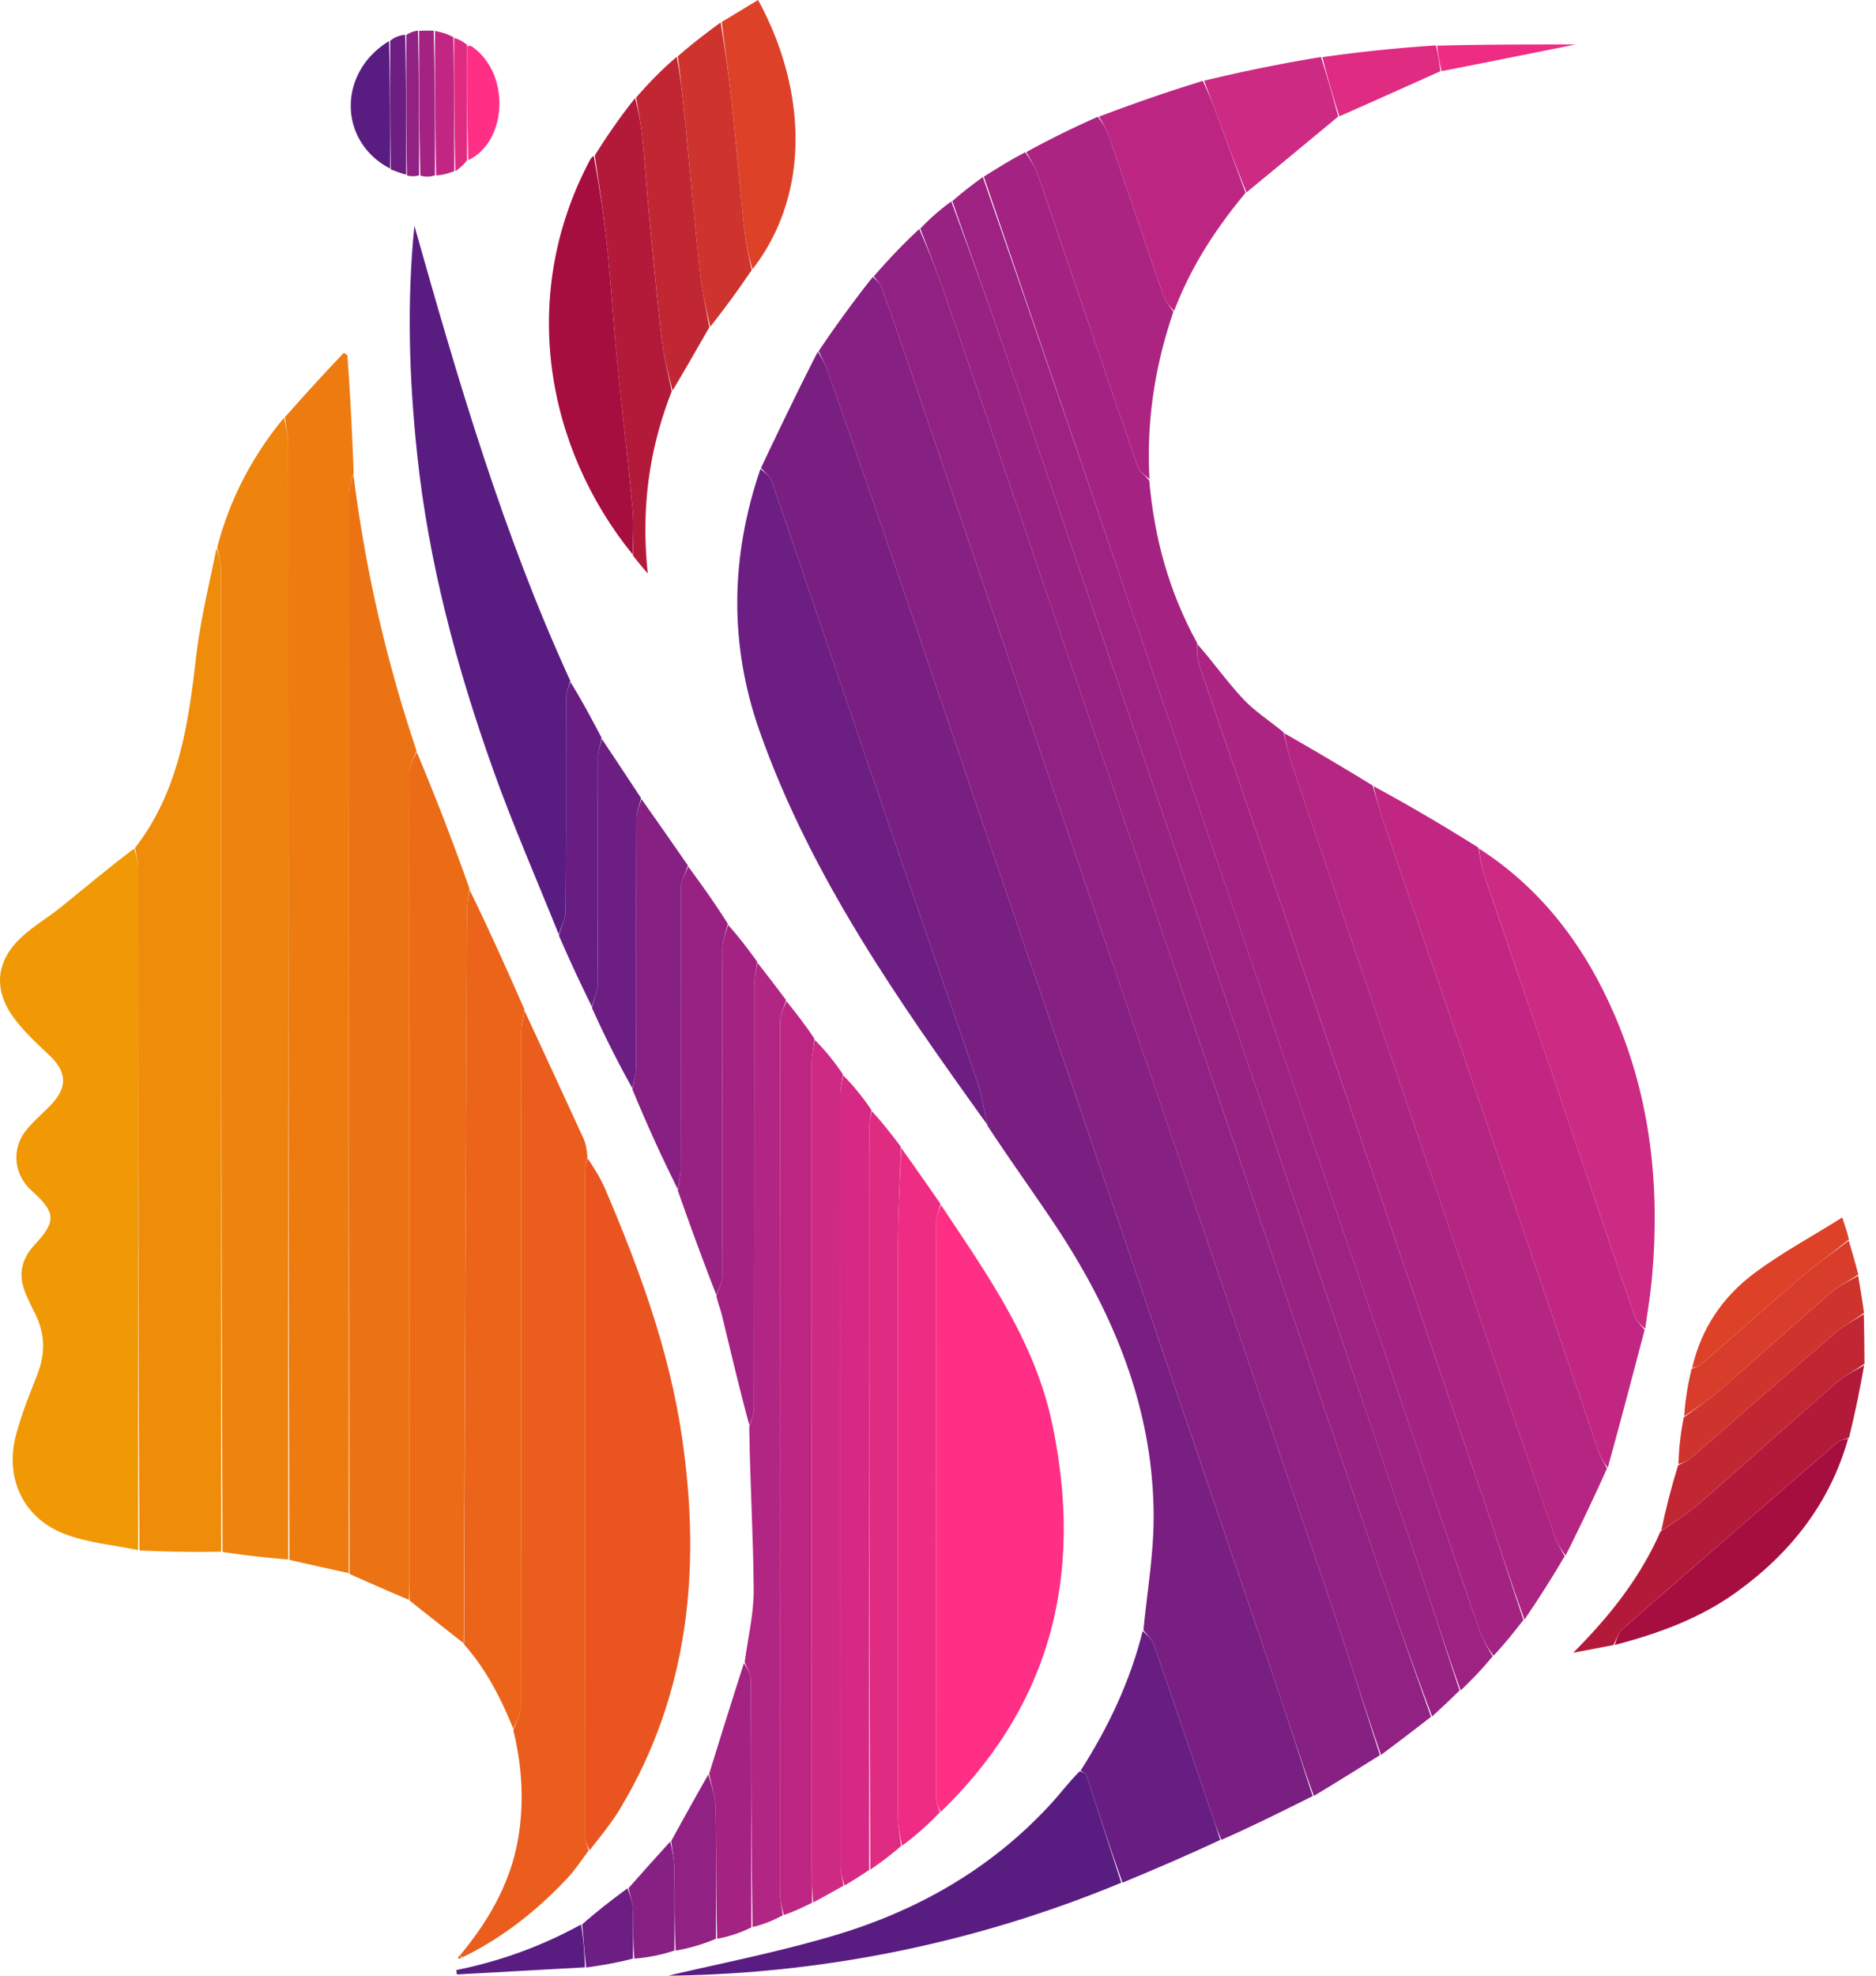 <svg xmlns="http://www.w3.org/2000/svg" width="57" height="60" fill="none" viewBox="0 0 57 60">
  <path fill="#791F81" d="M23.122 14.208c.562-1.179 1.124-2.358 1.726-3.526.127.202.23.386.3.583a710.86 710.86 0 0 1 1.713 4.93c.955 2.79 1.9 5.583 2.852 8.374.988 2.898 1.98 5.794 2.967 8.692.952 2.79 1.9 5.583 2.85 8.374 1.086 3.188 2.176 6.375 3.257 9.564.377 1.112.733 2.231 1.098 3.347-.912.455-1.825.91-2.774 1.33a9.638 9.638 0 0 1-.285-.76c-.589-1.727-1.173-3.457-1.772-5.181-.056-.16-.206-.286-.312-.428.11-1.154.313-2.308.31-3.462-.01-3.307-1.24-6.225-3.051-8.929-.647-.965-1.328-1.907-2-2.933-.106-.494-.17-.926-.31-1.333-1.049-3.077-2.118-6.148-3.17-9.224-1.028-3-2.04-6.006-3.07-9.005-.054-.157-.217-.276-.329-.413Z"/>
  <path fill="#862082" d="M39.919 54.542c-.4-1.112-.755-2.231-1.132-3.343-1.08-3.19-2.17-6.376-3.256-9.564l-2.85-8.374c-.989-2.898-1.98-5.794-2.968-8.692-.952-2.79-1.897-5.584-2.852-8.374a723.416 723.416 0 0 0-1.714-4.93c-.069-.197-.172-.381-.273-.602a35.298 35.298 0 0 1 1.643-2.25c.137.107.235.216.28.344.268.742.526 1.487.781 2.234 1.497 4.39 2.99 8.78 4.487 13.169.925 2.713 1.854 5.424 2.78 8.137 1.486 4.358 2.97 8.718 4.457 13.077.452 1.326.915 2.648 1.355 3.978.435 1.313.849 2.634 1.271 3.95-.658.413-1.317.824-2.01 1.24Z"/>
  <path fill="#912182" d="M41.96 53.295c-.455-1.31-.868-2.63-1.303-3.943-.44-1.33-.903-2.652-1.355-3.978l-4.458-13.077c-.925-2.713-1.854-5.424-2.779-8.137-1.496-4.39-2.99-8.78-4.487-13.17a147.45 147.45 0 0 0-.78-2.233c-.046-.128-.144-.237-.252-.36.424-.49.882-.976 1.385-1.441.288.668.547 1.31.771 1.965.956 2.789 1.902 5.582 2.853 8.373.988 2.897 1.979 5.793 2.967 8.69.951 2.791 1.9 5.583 2.85 8.374 1.496 4.392 2.989 8.786 4.491 13.176.527 1.54 1.078 3.07 1.617 4.604-.495.383-.99.766-1.52 1.157Z"/>
  <path fill="#A42382" d="M29.892 5.366c.397-.251.795-.502 1.257-.743.174.24.309.46.39.698 1.008 2.94 2.005 5.882 3.018 8.82.06.172.239.304.362.455.152 1.727.593 3.367 1.453 4.93.004.255-.003.466.06.653.772 2.274 1.557 4.543 2.333 6.815.963 2.822 1.923 5.644 2.884 8.467 1.142 3.356 2.286 6.712 3.424 10.07.413 1.219.81 2.444 1.214 3.666-.283.363-.565.725-.91 1.086-.185-.26-.339-.51-.431-.779-.917-2.665-1.824-5.335-2.733-8.003-1.486-4.361-2.972-8.722-4.46-13.083-.935-2.745-1.873-5.489-2.809-8.233L29.892 5.366Z"/>
  <path fill="#EE830D" d="M8.757 47.361a28.033 28.033 0 0 1-1.995-.23c-.042-9.992-.041-19.931-.047-29.87 0-.213-.074-.426-.113-.638.375-1.464 1.067-2.77 2.025-3.934.067.28.125.533.126.787.004 11.295.003 22.59.004 33.885Z"/>
  <path fill="#ED7B10" d="M8.794 47.373c-.038-11.307-.037-22.602-.041-33.897 0-.254-.059-.508-.097-.804a70.187 70.187 0 0 1 1.793-1.96l.106.079a96.18 96.18 0 0 1 .19 3.58c-.077.248-.141.445-.142.642-.006 10.92-.006 21.842-.008 32.762-.588-.13-1.176-.26-1.801-.402Z"/>
  <path fill="#F09905" d="M4.198 47.076c-.751-.158-1.54-.22-2.247-.495-1.256-.49-1.811-1.7-1.463-3.01.165-.62.407-1.222.644-1.821.26-.66.24-1.29-.095-1.913-.083-.156-.152-.32-.227-.482-.264-.572-.2-1.077.245-1.555.665-.716.637-.985-.085-1.631-.544-.486-.638-1.253-.187-1.83.227-.29.522-.527.776-.797.505-.536.468-.998-.065-1.5-.387-.363-.785-.73-1.093-1.157-.605-.838-.521-1.688.224-2.398.371-.353.827-.615 1.228-.94.726-.586 1.44-1.188 2.22-1.775.082.215.123.42.123.625.003 6.893.002 13.786.002 20.679Z"/>
  <path fill="#EF8C0A" d="M4.238 47.086c-.04-6.903-.04-13.796-.042-20.69 0-.204-.04-.41-.097-.64 1.318-1.7 1.619-3.71 1.853-5.76.127-1.115.397-2.213.626-3.346.063.185.137.398.137.61.006 9.94.005 19.879.005 29.863a37.675 37.675 0 0 1-2.482-.037Z"/>
  <path fill="#982282" d="M43.512 52.127a169.181 169.181 0 0 1-1.649-4.593c-1.502-4.39-2.995-8.784-4.49-13.176l-2.851-8.373c-.988-2.898-1.98-5.794-2.967-8.691-.951-2.791-1.896-5.584-2.853-8.373-.224-.654-.483-1.297-.74-1.979.293-.306.6-.577.942-.824a229.05 229.05 0 0 1 1.707 4.764c.939 2.727 1.863 5.459 2.794 8.189.978 2.867 1.958 5.733 2.935 8.6.962 2.822 1.924 5.643 2.883 8.465 1.313 3.86 2.626 7.72 3.933 11.582.407 1.203.795 2.414 1.192 3.621-.269.26-.537.519-.836.788Z"/>
  <path fill="#EC7313" d="M10.62 47.8c-.023-10.945-.023-21.866-.017-32.787 0-.197.065-.394.136-.6a42.766 42.766 0 0 0 1.92 8.394c-.095.228-.21.419-.21.61-.009 8.149-.007 16.298-.008 24.446 0 .242-.01.484-.014.726-.594-.255-1.188-.51-1.807-.79Z"/>
  <path fill="#9D2282" d="M44.38 51.338c-.429-1.206-.817-2.416-1.224-3.62a10946.836 10946.836 0 0 0-6.816-20.046c-.977-2.868-1.957-5.734-2.934-8.601-.932-2.73-1.856-5.462-2.795-8.19-.546-1.583-1.115-3.158-1.676-4.771.296-.263.595-.491.926-.732 1.715 4.928 3.399 9.867 5.083 14.807l2.81 8.233L42.213 41.5c.91 2.668 1.816 5.338 2.733 8.003.093.27.246.519.406.796-.29.358-.614.697-.971 1.038Z"/>
  <path fill="#B52582" d="M39.013 22.263a95.953 95.953 0 0 1 2.688 1.59c.127.397.21.742.323 1.076 1.068 3.123 2.144 6.244 3.212 9.367 1.114 3.261 2.221 6.525 3.336 9.786.062.18.168.344.253.516a66.28 66.28 0 0 1-1.257 2.643c-.138-.196-.257-.371-.324-.565-.43-1.23-.848-2.465-1.269-3.698-.97-2.847-1.943-5.694-2.912-8.542a6633.783 6633.783 0 0 1-3.817-11.243c-.102-.302-.157-.62-.233-.93Z"/>
  <path fill="#EA5D1C" d="M17.883 56.204c-.21.277-.4.574-.637.827-.915.975-1.947 1.803-3.187 2.408-.06-.028-.071-.042-.083-.056.92-1.108 1.61-2.324 1.804-3.78.137-1.022.068-2.025-.183-3.059.103-.28.23-.514.23-.75.011-6.814.008-13.63.013-20.444 0-.22.062-.44.095-.66.598 1.293 1.199 2.586 1.792 3.882.072.157.1.334.122.567-.042.192-.072.319-.072.445-.002 6.724-.002 13.448.003 20.171 0 .15.067.3.103.45Z"/>
  <path fill="#FE2F84" d="M28.587 36.588c1.38 2.08 2.847 4.123 3.378 6.63.955 4.51.034 8.507-3.38 11.805a.826.826 0 0 1-.139-.427c-.003-5.843-.004-11.687.003-17.53 0-.16.09-.319.138-.478Z"/>
  <path fill="#AB2482" d="M38.993 22.235c.096.338.151.656.253.958 1.268 3.749 2.542 7.496 3.817 11.243l2.912 8.542c.421 1.233.84 2.467 1.269 3.698.067.194.186.37.297.585-.387.661-.79 1.29-1.223 1.928-.435-1.214-.832-2.439-1.245-3.658-1.138-3.358-2.282-6.714-3.424-10.07-.961-2.823-1.92-5.645-2.884-8.467-.776-2.272-1.56-4.541-2.332-6.815-.064-.187-.057-.398-.054-.62.478.543.897 1.137 1.388 1.664.351.376.8.66 1.226 1.012Z"/>
  <path fill="#E95420" d="M17.914 56.193c-.067-.138-.134-.288-.134-.438-.005-6.723-.005-13.447-.003-20.17 0-.127.03-.254.076-.408.204.3.4.618.546.958 1.038 2.434 1.947 4.913 2.328 7.547.571 3.946.218 7.751-1.888 11.251-.263.437-.594.833-.925 1.26Z"/>
  <path fill="#C12782" d="M48.851 44.572a1.784 1.784 0 0 1-.279-.49c-1.115-3.26-2.222-6.525-3.336-9.786-1.068-3.123-2.144-6.244-3.212-9.367-.114-.334-.196-.679-.294-1.055a54.994 54.994 0 0 1 3.188 1.868c.061.304.081.547.158.772.772 2.271 1.556 4.538 2.33 6.809.754 2.21 1.496 4.423 2.255 6.63.056.163.203.294.308.439-.364 1.385-.728 2.77-1.118 4.18Z"/>
  <path fill="#EB6B16" d="M12.449 48.61c-.017-.263-.008-.505-.008-.747 0-8.148 0-16.297.008-24.446 0-.191.115-.382.214-.576.57 1.36 1.1 2.724 1.603 4.15a4.41 4.41 0 0 0-.077.683c-.035 7.41-.068 14.82-.101 22.23-.54-.423-1.078-.848-1.64-1.293Z"/>
  <path fill="#591D82" d="M16.977 28.377c-.67-1.67-1.394-3.32-1.998-5.013-1.107-3.107-1.958-6.284-2.305-9.576-.243-2.302-.316-4.61-.083-6.931 1.324 4.685 2.689 9.358 4.739 13.824-.067.209-.131.372-.132.536-.006 2.154.002 4.307-.014 6.46-.002.235-.135.467-.207.7Z"/>
  <path fill="#6C1E82" d="M23.105 14.24c.13.105.292.224.346.38 1.03 3 2.043 6.005 3.07 9.006 1.052 3.076 2.121 6.147 3.17 9.224.14.407.204.839.302 1.3-2.682-3.73-5.346-7.516-6.908-11.928-.933-2.636-.897-5.3.02-7.982Z"/>
  <path fill="#EB6419" d="M14.099 49.935c.022-7.44.055-14.85.09-22.26a3.21 3.21 0 0 1 .081-.648c.575 1.18 1.118 2.386 1.663 3.627-.031.256-.093.476-.093.696-.005 6.815-.002 13.63-.013 20.445 0 .235-.127.469-.23.711-.375-.924-.816-1.797-1.498-2.57Z"/>
  <path fill="#BC2682" d="M24.674 57.785c-.274.135-.549.27-.856.372-.064-.237-.123-.442-.123-.647-.004-8.832-.005-17.663.005-26.495 0-.205.125-.41.192-.615.287.36.574.719.854 1.148-.034.292-.081.514-.082.735-.004 8.145-.003 16.29-.002 24.436 0 .355.008.71.012 1.066Z"/>
  <path fill="#CD2A83" d="M49.985 40.357c-.121-.11-.268-.241-.324-.403-.759-2.208-1.502-4.422-2.255-6.631-.774-2.27-1.558-4.538-2.33-6.809-.077-.224-.097-.468-.14-.745 1.93 1.238 3.25 3.013 4.147 5.115 1.072 2.516 1.351 5.153 1.116 7.858-.046.528-.13 1.053-.214 1.615Z"/>
  <path fill="#B12683" d="M23.882 30.368c-.057.237-.182.442-.182.647-.01 8.832-.01 17.663-.005 26.495 0 .205.059.41.091.654-.293.16-.587.28-.92.36-.043-2.536-.041-5.031-.056-7.527 0-.173-.12-.346-.184-.52.097-.73.279-1.461.274-2.191-.01-1.634-.112-3.268-.135-4.953.078-.231.145-.411.146-.591.006-4.282.003-8.564.008-12.846 0-.22.062-.44.095-.66.286.367.572.734.868 1.132Z"/>
  <path fill="#EE2C83" d="M28.573 36.557c-.034.19-.123.35-.124.509a9312.15 9312.15 0 0 0-.002 17.53c0 .14.048.278.11.442a8.898 8.898 0 0 1-1.15 1.016c-.064-.318-.123-.604-.123-.89-.006-5.757-.01-11.515 0-17.273.002-1.012.062-2.024.095-3.036.394.557.787 1.114 1.194 1.702Z"/>
  <path fill="#CD2A83" d="M24.708 57.776a9.697 9.697 0 0 1-.046-1.057c-.001-8.145-.001-16.29.002-24.436 0-.221.048-.443.09-.704.3.3.581.64.857 1.048-.03.243-.074.416-.074.59-.004 7.828-.004 15.657 0 23.486.001.188.061.375.094.563-.297.167-.593.334-.923.51Z"/>
  <path fill="#D52983" d="M25.664 57.26c-.066-.182-.126-.37-.126-.557-.005-7.829-.005-15.658-.001-23.486 0-.174.044-.347.084-.559.298.303.58.643.855 1.051-.027.227-.067.384-.067.542-.002 7.513 0 15.026 0 22.539-.237.155-.475.31-.745.47Z"/>
  <path fill="#AB2482" d="M34.925 14.55c-.129-.105-.308-.237-.368-.41-1.013-2.937-2.01-5.88-3.018-8.819-.081-.238-.216-.458-.357-.702a27.58 27.58 0 0 1 2.174-1.072c.156.202.267.382.334.577.558 1.625 1.105 3.255 1.667 4.879.059.168.195.31.295.465-.557 1.634-.824 3.309-.727 5.083Z"/>
  <path fill="#591D82" d="M34.068 57.177A36.942 36.942 0 0 1 20.308 60c1.448-.344 3.229-.69 4.963-1.198 2.565-.75 4.843-2.035 6.67-4.033.282-.308.534-.644.863-.976.11.03.185.06.201.11.359 1.09.71 2.182 1.063 3.274Z"/>
  <path fill="#E02B83" d="M26.442 56.782a4764.74 4764.74 0 0 1-.033-22.53c0-.159.04-.316.077-.511.302.326.588.689.884 1.083-.024 1.043-.084 2.055-.086 3.067-.01 5.758-.006 11.516 0 17.273 0 .286.059.572.092.9-.3.264-.6.487-.934.718Z"/>
  <path fill="#A60E3F" d="M19.225 16.842c-2.62-3.223-3.488-7.831-1.315-11.954.03-.056.058-.113.133-.151.167.939.31 1.856.406 2.779.122 1.18.194 2.367.31 3.549.145 1.467.324 2.931.463 4.4.044.454.005.918.003 1.377Z"/>
  <path fill="#671D82" d="M34.105 57.175c-.39-1.09-.741-2.182-1.1-3.272-.016-.05-.09-.08-.174-.126.832-1.303 1.5-2.69 1.888-4.242.129.114.28.24.335.4.599 1.724 1.183 3.454 1.772 5.182.082.241.165.482.25.76-.978.458-1.956.877-2.971 1.298Z"/>
  <path fill="#BC2682" d="M35.675 9.443c-.123-.13-.26-.272-.318-.44-.562-1.624-1.109-3.254-1.667-4.879-.067-.195-.178-.375-.299-.58a49.8 49.8 0 0 1 3.154-1.087c.181.375.312.719.44 1.064l.86 2.334c-.897 1.08-1.66 2.239-2.17 3.588Z"/>
  <path fill="#B31A39" d="M19.234 16.873c-.008-.49.032-.954-.012-1.409-.139-1.468-.319-2.932-.463-4.4-.116-1.181-.188-2.367-.31-3.548-.096-.923-.239-1.84-.377-2.796.384-.612.782-1.187 1.226-1.74.105.416.18.81.22 1.206.08.815.136 1.632.214 2.447.118 1.229.233 2.458.378 3.683.062.528.197 1.047.299 1.57-.677 1.732-.94 3.522-.727 5.531a10.897 10.897 0 0 1-.448-.544Z"/>
  <path fill="#982282" d="M20.913 26.316c.409.562.817 1.125 1.202 1.742-.071.284-.162.513-.163.743-.01 3.332-.004 6.664-.014 9.996 0 .176-.114.352-.174.528a97.601 97.601 0 0 1-1.17-3.174c.04-.28.087-.485.088-.69.005-2.856-.001-5.712.013-8.568 0-.192.142-.385.218-.577Z"/>
  <path fill="#B31A39" d="m49.022 49.96-1.22.232c1.08-1.086 2.014-2.24 2.647-3.676.443-.307.846-.567 1.205-.879 1.403-1.221 2.787-2.464 4.19-3.684.233-.202.529-.33.795-.493a31.015 31.015 0 0 1-.461 2.206c-.15.055-.26.062-.325.119a589.35 589.35 0 0 0-2.944 2.545c-1.21 1.049-2.422 2.095-3.621 3.156-.128.113-.18.314-.266.474Z"/>
  <path fill="#862082" d="M20.901 26.284c-.064.224-.205.417-.206.61-.014 2.855-.008 5.711-.013 8.567 0 .206-.048.41-.09.655-.477-.96-.936-1.96-1.377-3.034.05-.28.108-.484.108-.689.006-2.52 0-5.042.011-7.563 0-.188.102-.376.156-.564.467.662.933 1.324 1.411 2.018Z"/>
  <path fill="#A42382" d="M21.763 39.362c.061-.213.174-.39.175-.566.01-3.331.005-6.663.014-9.995 0-.23.092-.46.173-.711.31.346.59.715.88 1.114-.024.252-.085.472-.085.692-.006 4.282-.003 8.564-.01 12.846 0 .18-.067.36-.14.55-.298-1.094-.557-2.197-.822-3.298-.048-.202-.123-.397-.185-.632Z"/>
  <path fill="#C12733" d="M20.434 11.865c-.127-.502-.262-1.021-.324-1.549-.145-1.225-.26-2.454-.378-3.683-.078-.815-.133-1.632-.214-2.447-.04-.396-.115-.79-.19-1.223.384-.447.786-.856 1.235-1.24.106.567.17 1.107.223 1.648.163 1.642.311 3.286.487 4.927.06.55.185 1.094.28 1.64-.364.636-.728 1.271-1.119 1.927Z"/>
  <path fill="#DD4229" d="M21.929.667 23.033 0c1.416 2.582 1.675 5.796-.169 8.178a6.54 6.54 0 0 1-.249-1.22c-.134-1.272-.246-2.546-.381-3.818-.088-.826-.203-1.649-.305-2.473Z"/>
  <path fill="#CE332D" d="M21.896.68c.135.811.25 1.634.338 2.46.135 1.272.247 2.546.381 3.818.043.409.126.813.226 1.24a28.6 28.6 0 0 1-1.26 1.724c-.123-.53-.249-1.073-.308-1.624-.176-1.64-.324-3.285-.487-4.927a54.236 54.236 0 0 0-.192-1.66c.412-.364.841-.69 1.302-1.03Z"/>
  <path fill="#6C1E82" d="M19.476 24.234c-.04.22-.141.407-.142.596-.01 2.52-.005 5.042-.011 7.563 0 .205-.058.41-.11.656a30.437 30.437 0 0 1-1.228-2.444c.07-.28.17-.49.171-.7.012-2.31.005-4.618.013-6.927 0-.18.075-.359.116-.538a256.5 256.5 0 0 1 1.19 1.794Z"/>
  <path fill="#A60E3F" d="M49.062 49.957c.047-.157.098-.358.226-.471 1.2-1.06 2.412-2.107 3.62-3.156.98-.85 1.96-1.701 2.945-2.545.066-.057.175-.064.3-.093-.554 1.957-1.745 3.471-3.386 4.655-1.107.799-2.362 1.258-3.705 1.61Z"/>
  <path fill="#CD2A83" d="M37.873 5.842c-.315-.765-.6-1.543-.888-2.321-.128-.345-.259-.689-.4-1.07a48.712 48.712 0 0 1 3.55-.719c.204.63.365 1.218.527 1.805-.92.764-1.84 1.527-2.789 2.305Z"/>
  <path fill="#C12733" d="M56.65 41.415c-.277.207-.573.336-.806.538-1.403 1.22-2.787 2.463-4.19 3.684-.359.312-.762.572-1.18.857.132-.65.3-1.301.512-1.991.143-.086.258-.114.338-.182 1.482-1.281 2.955-2.572 4.442-3.846.26-.223.575-.38.864-.567.01.488.02.975.02 1.507Z"/>
  <path fill="#671D82" d="M18.277 22.406c-.033.213-.108.393-.108.572-.008 2.309-.001 4.617-.013 6.926 0 .211-.101.421-.173.666a46.635 46.635 0 0 1-1.001-2.157c.067-.269.2-.502.202-.735.016-2.154.008-4.307.014-6.461 0-.164.064-.327.136-.502.336.546.636 1.101.943 1.69Z"/>
  <path fill="#A42382" d="M22.604 50.508c.086.143.205.316.206.49.015 2.495.013 4.99.019 7.535a3.87 3.87 0 0 1-1.04.346c-.037-1.348-.023-2.65-.047-3.952-.006-.354-.127-.706-.195-1.06.345-1.11.69-2.219 1.057-3.359Z"/>
  <path fill="#CE332D" d="M56.636 39.87c-.295.225-.61.383-.87.605-1.487 1.274-2.96 2.565-4.442 3.846-.08.069-.195.096-.328.144.015-.46.063-.92.162-1.419.404-.3.775-.544 1.108-.833 1.137-.988 2.255-2 3.395-2.984.232-.2.53-.326.798-.486.06.363.122.725.177 1.126Z"/>
  <path fill="#D83C2A" d="M56.462 38.706c-.271.197-.57.322-.802.523-1.14.985-2.257 1.996-3.394 2.984-.333.29-.704.532-1.094.797a8.31 8.31 0 0 1 .225-1.436c.128-.059.214-.073.27-.121 1.038-.901 2.065-1.815 3.11-2.706.446-.38.929-.715 1.395-1.07.097.33.195.66.29 1.029Z"/>
  <path fill="#912182" d="M21.522 53.889c.093.331.214.684.22 1.038.024 1.302.01 2.604.01 3.952a5.55 5.55 0 0 1-1.224.36c-.037-.859-.029-1.673-.041-2.486-.005-.282-.06-.563-.093-.844.367-.666.735-1.332 1.128-2.02Z"/>
  <path fill="#DD4229" d="M56.177 37.641c-.471.391-.954.726-1.4 1.106-1.045.891-2.072 1.805-3.11 2.706-.056.048-.142.062-.252.09.266-1.19.928-2.16 1.891-2.88.817-.608 1.723-1.097 2.67-1.69.102.31.154.471.201.668Z"/>
  <path fill="#E02B83" d="M40.696 3.532a26.146 26.146 0 0 1-.518-1.796 45.332 45.332 0 0 1 3.45-.357c.073.291.105.537.138.783-1.013.455-2.025.91-3.07 1.37Z"/>
  <path fill="#862082" d="M20.366 55.925c.06.265.116.546.12.828.013.813.005 1.627.005 2.485-.392.127-.783.21-1.217.244-.043-.54-.03-1.032-.05-1.523-.008-.207-.082-.412-.127-.618.414-.467.828-.933 1.27-1.416Z"/>
  <path fill="#591D82" d="M11.852 5.118c-1.57-.812-1.605-2.913-.03-3.871.034 1.317.032 2.594.03 3.87Zm5.921 54.629-3.89.216c-.005-.045-.012-.09-.018-.134a13.185 13.185 0 0 0 3.788-1.382c.084.45.102.875.12 1.3Z"/>
  <path fill="#6C1E82" d="M17.812 59.752c-.057-.43-.075-.856-.125-1.308.427-.381.887-.736 1.378-1.097.076.2.151.405.16.612.018.49.006.982.007 1.521-.46.125-.92.2-1.42.272Z"/>
  <path fill="#FE2F84" d="M14.194 1.393c.047.005.107-.007.141.017 1.189.822 1.08 2.897-.108 3.453a109.485 109.485 0 0 1-.033-3.47Z"/>
  <path fill="#C12782" d="M13.216.938c.18.04.359.08.56.192.025 1.404.026 2.737.027 4.07-.172.06-.344.119-.551.128a186.743 186.743 0 0 1-.036-4.39Z"/>
  <path fill="#A42382" d="M13.176.931c.04 1.454.04 2.9.04 4.392a.692.692 0 0 1-.443.01c-.04-1.5-.04-2.949-.04-4.397.134-.004.269-.008.443-.005Z"/>
  <path fill="#6C1E82" d="M11.873 5.143c-.019-1.302-.017-2.58-.017-3.903a.79.79 0 0 1 .455-.182c.032 1.45.03 2.848.03 4.247a4.656 4.656 0 0 1-.468-.162Z"/>
  <path fill="#EE2C83" d="M43.803 2.161a4.808 4.808 0 0 1-.135-.774c1.36-.037 2.72-.037 4.202-.037-1.433.288-2.732.55-4.067.811Z"/>
  <path fill="#912182" d="M12.366 5.328c-.024-1.422-.023-2.82-.021-4.265a.8.8 0 0 1 .353-.133c.035 1.454.035 2.902.035 4.395a.673.673 0 0 1-.367.003Z"/>
  <path fill="#E02B83" d="M13.836 5.198a158.28 158.28 0 0 1-.036-4.044.982.982 0 0 1 .387.207c.005 1.174.004 2.316.005 3.505a1.42 1.42 0 0 1-.356.332Z"/>
  <path fill="#EA5D1C" d="M14.025 59.448c-.024.028-.064.033-.103.038a.147.147 0 0 1 .028-.09c.038.001.05.015.075.052Z"/>
</svg>
